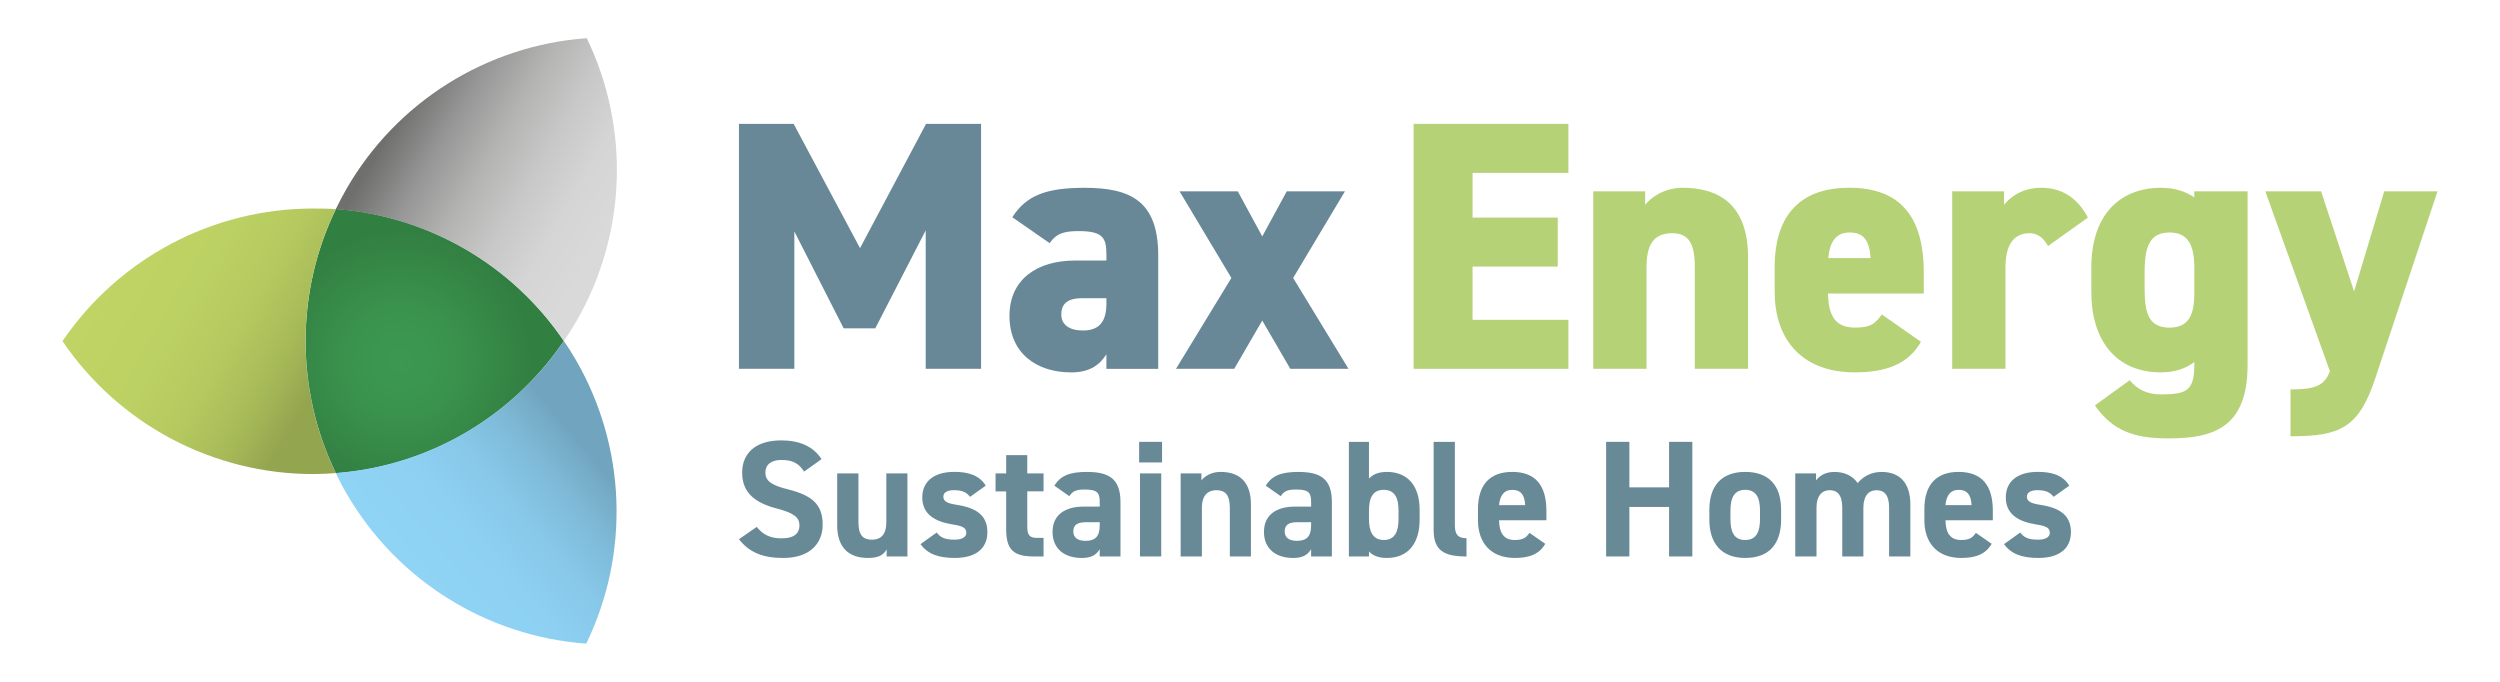 <svg xmlns="http://www.w3.org/2000/svg" xmlns:xlink="http://www.w3.org/1999/xlink" id="Layer_1" x="0px" y="0px" viewBox="0 0 1000 272.73" style="enable-background:new 0 0 1000 272.73;" xml:space="preserve"><style type="text/css">	.st0{fill:#BFD464;}	.st1{fill:#8FD3F5;}	.st2{fill:url(#Path_00000154385589727567636990000018445045541070530984_);}	.st3{fill:url(#Path_00000152969374615538915220000005465190065378819233_);}	.st4{fill:url(#Path_00000055695855650965852920000005326099719032884666_);}	.st5{fill:url(#Path_00000003804282229467409170000011856244499019539902_);}	.st6{fill:#688897;}	.st7{fill:#B5D276;}	.st8{fill:#688A97;}</style><g>	<path id="Path_00000061441343516697491900000005379260421041068676_" class="st0" d="M134.24,83.8L134.24,83.8  c-6.41,13.3-10.32,27.66-11.54,42.36C123.95,111.46,127.86,97.1,134.24,83.8L134.24,83.8z"></path>	<path id="Path_00000058582844005391196500000007480496381911794841_" class="st1" d="M134.31,83.67v0.13  c36.86,2.71,70.46,22.1,91.26,52.65l0,0C204.8,105.85,171.19,86.41,134.31,83.67z"></path>	<path id="Path_00000065775100472420642870000005038372595796757913_" class="st1" d="M225.59,136.56  c-20.88,30.46-54.5,49.73-91.33,52.36c-9.38-19.53-13.38-41.2-11.61-62.79c-1.89,21.7,2.14,43.51,11.65,63.1  C171.18,186.54,204.8,167.14,225.59,136.56L225.59,136.56z"></path>	<g>		<path id="Path_00000098933976386139359790000003480150780206386864_" class="st0" d="M134.24,83.8L134.24,83.8   c-6.41,13.3-10.32,27.66-11.54,42.36C123.95,111.46,127.86,97.1,134.24,83.8L134.24,83.8z"></path>		<path id="Path_00000156580625836231981870000011193702322449966504_" class="st1" d="M134.31,83.67v0.13   c36.86,2.71,70.46,22.1,91.26,52.65l0,0C204.8,105.85,171.19,86.41,134.31,83.67z"></path>		<path id="Path_00000097464630409643977830000000499462831265315978_" class="st1" d="M225.59,136.56   c-20.88,30.46-54.5,49.73-91.33,52.36c-9.38-19.53-13.38-41.2-11.61-62.79c-1.89,21.7,2.14,43.51,11.65,63.1   C171.18,186.54,204.8,167.14,225.59,136.56L225.59,136.56z"></path>					<radialGradient id="Path_00000106848225624539838830000013699329408596489117_" cx="110.825" cy="489.927" r="1.131" gradientTransform="matrix(-23.058 40.019 40.019 23.058 -16890.688 -15587.548)" gradientUnits="userSpaceOnUse">			<stop offset="0" style="stop-color:#3C9951"></stop>			<stop offset="0.4" style="stop-color:#3A934D"></stop>			<stop offset="0.94" style="stop-color:#338143"></stop>			<stop offset="1" style="stop-color:#327F42"></stop>		</radialGradient>					<path id="Path_00000181805634478402829890000015944724119874460547_" style="fill:url(#Path_00000106848225624539838830000013699329408596489117_);" d="   M134.31,189.24c36.86-2.84,70.44-22.29,91.24-52.85c-20.76-30.58-54.34-50.03-91.19-52.81c-16.15,33.37-16.15,72.3,0,105.67   H134.31z"></path>					<linearGradient id="Path_00000074403383403019801610000000531259790604958894_" gradientUnits="userSpaceOnUse" x1="105.145" y1="480.078" x2="106.557" y2="481.358" gradientTransform="matrix(50.214 0 0 -54.13 -5108.11 26222.506)">			<stop offset="0" style="stop-color:#8FD3F5"></stop>			<stop offset="0.28" style="stop-color:#8DD0F2"></stop>			<stop offset="0.48" style="stop-color:#88C8E9"></stop>			<stop offset="0.66" style="stop-color:#7FBBD9"></stop>			<stop offset="0.83" style="stop-color:#73A8C2"></stop>			<stop offset="0.85" style="stop-color:#71A4BE"></stop>		</linearGradient>					<path id="Path_00000047018972514961934960000006346881314080505225_" style="fill:url(#Path_00000074403383403019801610000000531259790604958894_);" d="   M225.39,136.63c-20.77,30.49-54.29,49.86-91.08,52.61c1.3,2.68,2.66,5.37,4.21,8.01c20.05,34.72,55.99,57.27,95.98,60.21   c17.55-36.21,15.98-78.77-4.21-113.58c-1.5-2.57-3.09-5.08-4.74-7.49l0,0C225.55,136.39,225.37,136.59,225.39,136.63z"></path>					<linearGradient id="Path_00000054250364498047994890000017090464115200170375_" gradientUnits="userSpaceOnUse" x1="106.593" y1="481.783" x2="105.016" y2="482.762" gradientTransform="matrix(50.292 0 0 -54.15 -5116.333 26178.106)">			<stop offset="0" style="stop-color:#D9D9D9"></stop>			<stop offset="0.19" style="stop-color:#D5D5D5"></stop>			<stop offset="0.38" style="stop-color:#C8C8C8"></stop>			<stop offset="0.58" style="stop-color:#B4B4B3"></stop>			<stop offset="0.79" style="stop-color:#969696"></stop>			<stop offset="0.99" style="stop-color:#717170"></stop>			<stop offset="1" style="stop-color:#6F6F6E"></stop>		</linearGradient>					<path id="Path_00000155133477330180001970000003080931883490516610_" style="fill:url(#Path_00000054250364498047994890000017090464115200170375_);" d="   M134.31,83.67c36.86,2.74,70.46,22.15,91.24,52.72c1.74-2.55,3.42-5.17,4.99-7.87c20.05-34.73,21.6-77.14,4.16-113.25   c-40.1,2.91-76.14,25.54-96.18,60.39c-1.54,2.66-2.93,5.39-4.25,8.1l0,0L134.31,83.67z"></path>					<linearGradient id="Path_00000135688759023311164850000008652535465508999831_" gradientUnits="userSpaceOnUse" x1="103.61" y1="481.418" x2="105.757" y2="480.217" gradientTransform="matrix(48.87 0 0 -47.48 -5016.203 22957.984)">			<stop offset="0" style="stop-color:#BFD464"></stop>			<stop offset="0.29" style="stop-color:#BCD163"></stop>			<stop offset="0.49" style="stop-color:#B4C85F"></stop>			<stop offset="0.66" style="stop-color:#A6B958"></stop>			<stop offset="0.8" style="stop-color:#94A54F"></stop>		</linearGradient>					<path id="Path_00000060744905410300821110000005672305279210895543_" style="fill:url(#Path_00000135688759023311164850000008652535465508999831_);" d="   M134.31,189.24c-16.12-33.34-16.12-72.23,0-105.58c-3-0.22-6.13-0.25-9.17-0.25C85.04,83.43,47.55,103.29,25,136.45   c22.59,33.33,60.27,53.26,100.54,53.17C128.43,189.62,131.38,189.44,134.31,189.24z"></path>	</g>	<polygon class="st6" points="344.01,99.25 370.42,49.55 392.43,49.55 392.43,147.52 370.28,147.52 370.28,92.15 350.11,131.34   337.47,131.34 317.74,92.58 317.74,147.52 295.58,147.52 295.58,49.55 317.46,49.55  "></polygon>	<path class="st6" d="M429.93,104.22h12.64v-2.13c0-6.96-1.28-9.65-11.22-9.65c-6.11,0-8.95,1.13-11.5,4.82L404.93,86.9  c5.54-8.81,13.78-11.78,28.83-11.78c18.46,0,29.53,5.25,29.53,27.12v45.3h-20.73v-5.82c-2.42,3.83-6.25,7.24-14.06,7.24  c-13.91,0-24.71-7.67-24.71-22.58C403.8,111.46,415.16,104.22,429.93,104.22 M442.56,119.27h-9.66c-5.39,0-8.38,1.85-8.38,6.54  c0,4.11,3.27,6.39,8.67,6.39c7.1,0,9.37-4.26,9.37-10.79V119.27z"></path>	<polygon class="st6" points="516.12,147.53 504.9,128.22 493.69,147.53 470.39,147.53 492.55,111.18 471.82,76.53 495.11,76.53   504.9,94.56 514.7,76.53 537.98,76.53 517.26,111.18 539.4,147.53  "></polygon>	<polygon class="st7" points="627.36,49.55 627.36,69.15 589.02,69.15 589.02,87.04 623.1,87.04 623.1,106.63 589.02,106.63   589.02,127.93 627.36,127.93 627.36,147.53 565.45,147.53 565.45,49.55  "></polygon>	<path class="st7" d="M637.31,76.53h20.74v5.4c2.27-2.84,7.52-6.82,15.05-6.82c13.91,0,26.12,6.24,26.12,27.83v44.59h-21.3v-40.47  c0-9.52-2.27-13.77-9.09-13.77c-7.38,0-10.22,4.54-10.22,13.63v40.61h-21.3V76.53z"></path>	<path class="st7" d="M768.38,136.73c-4.97,8.66-13.49,12.21-26.42,12.21c-22.43,0-32.09-14.49-32.09-32.09v-9.94  c0-22.01,11.37-31.81,29.82-31.81c20.58,0,29.82,11.78,29.82,33.94v8.38h-38.34c0.29,8.09,2.28,13.63,10.94,13.63  c6.68,0,8.1-1.99,10.65-5.25L768.38,136.73z M731.32,103.22h16.89C747.79,95.41,744.8,93,739.84,93  C734.3,93,731.88,96.83,731.32,103.22"></path>	<path class="st7" d="M819.22,98.4c-1.28-2.13-3.27-5.11-7.38-5.11c-6.11,0-9.66,4.26-9.66,13.77v40.47h-21.3V76.53h20.74v5.4  c2.13-2.7,6.81-6.82,14.91-6.82c8.09,0,14.49,3.98,18.6,11.93L819.22,98.4z"></path>	<path class="st7" d="M877.73,76.53h21.3v69.58c0,25.56-14.48,29.25-31.81,29.25c-13.63,0-22.3-3.13-29.26-13.2l13.92-10.08  c3.12,3.83,7.1,5.68,12.49,5.68c9.94,0,13.35-1.28,13.35-11.64v-1.28c-3.55,2.69-8.09,4.11-13.35,4.11  c-18.17,0-27.84-13.06-27.84-32.09v-9.93c0-20.88,11.37-31.81,27.84-31.81c5.4,0,9.8,1.42,13.35,3.84V76.53z M877.73,117.14v-9.94  c0-9.52-2.7-14.2-9.94-14.2c-7.66,0-9.94,5.25-9.94,15.77v6.24c0,9.38,1.13,16.05,9.94,16.05  C875.88,131.05,877.73,125.38,877.73,117.14"></path>	<path class="st7" d="M928.43,76.53l13.21,40.04l12.06-40.04H975l-24.85,74.69c-6.67,20.02-14.05,23.29-33.94,23.29v-18.74  c9.8,0,13.48-1.42,15.77-7.24l-25.85-71.99H928.43z"></path>	<g>		<path class="st8" d="M321.63,188.63c-1.99-3.12-4.38-4.65-9.03-4.65c-4.19,0-6.45,1.93-6.45,5.05c0,3.59,2.92,5.18,9.04,6.71   c9.57,2.4,13.88,5.98,13.88,14.09c0,7.51-5.05,13.36-15.81,13.36c-8.04,0-13.62-2.2-17.67-7.51l7.11-4.92   c2.46,3.06,5.25,4.58,9.97,4.58c5.32,0,7.11-2.33,7.11-5.11c0-3.19-1.93-4.98-9.37-6.91c-9.03-2.39-13.55-6.71-13.55-14.28   c0-7.24,4.79-12.89,15.68-12.89c7.31,0,12.82,2.46,16.08,7.51L321.63,188.63z"></path>		<path class="st8" d="M362.97,222.58h-8.31v-2.79c-1.39,2.26-3.19,3.39-7.57,3.39c-6.71,0-12.22-3.33-12.22-13.09v-20.73h8.5v19.47   c0,5.25,1.86,7.04,5.38,7.04c3.92,0,5.78-2.4,5.78-6.98v-19.54h8.44V222.58z"></path>		<path class="st8" d="M388.04,198.73c-1.46-1.73-2.92-2.66-6.51-2.66c-2.19,0-4.19,0.67-4.19,2.59c0,1.99,1.79,2.72,5.32,3.26   c8.17,1.26,12.29,4.38,12.29,10.96c0,6.38-4.45,10.3-13.02,10.3c-6.78,0-10.9-1.67-13.75-5.52l6.51-4.65   c1.33,1.8,2.99,2.86,7.11,2.86c2.92,0,4.72-1,4.72-2.73c0-2.06-1.46-2.72-5.65-3.39c-6.91-1.13-11.96-4.05-11.96-10.77   c0-6.31,4.52-10.23,12.82-10.23c5.45,0,9.97,1.26,12.56,5.51L388.04,198.73z"></path>		<path class="st8" d="M398.22,189.36h4.25v-7.31h8.44v7.31h6.51v7.18h-6.51v13.89c0,3.32,0.67,4.72,3.79,4.72h2.72v7.44h-3.59   c-8.04,0-11.36-2.26-11.36-10.83v-15.21h-4.25V189.36z"></path>		<path class="st8" d="M433.31,202.65h6.58v-1.93c0-3.72-1.13-4.91-5.91-4.91c-3.25,0-4.85,0.47-6.25,2.66l-5.98-4.19   c2.46-4.05,6.18-5.51,13.02-5.51c8.57,0,13.42,2.53,13.42,12.03v21.79h-8.31v-2.92c-1.33,2.26-3.32,3.52-7.17,3.52   c-6.91,0-11.69-3.66-11.69-10.44C421.02,205.71,426.34,202.65,433.31,202.65z M439.89,208.89h-5.58c-3.45,0-4.98,1.13-4.98,3.72   c0,2.53,1.93,3.72,4.85,3.72c3.85,0,5.71-1.66,5.71-6.18V208.89z"></path>		<path class="st8" d="M455.65,176.74h9.17v8.24h-9.17V176.74z M455.99,189.36h8.5v33.22h-8.5V189.36z"></path>		<path class="st8" d="M472.27,189.36h8.3v2.79c1.26-1.66,3.92-3.39,7.64-3.39c6.71,0,12.16,3.19,12.16,13.02v20.8h-8.44v-19.46   c0-5.18-1.86-7.04-5.32-7.04c-3.92,0-5.85,2.59-5.85,6.97v19.54h-8.5V189.36z"></path>		<path class="st8" d="M517.87,202.65h6.58v-1.93c0-3.72-1.13-4.91-5.91-4.91c-3.25,0-4.85,0.47-6.25,2.66l-5.98-4.19   c2.46-4.05,6.18-5.51,13.02-5.51c8.57,0,13.42,2.53,13.42,12.03v21.79h-8.31v-2.92c-1.33,2.26-3.32,3.52-7.17,3.52   c-6.91,0-11.69-3.66-11.69-10.44C505.58,205.71,510.89,202.65,517.87,202.65z M524.44,208.89h-5.58c-3.45,0-4.98,1.13-4.98,3.72   c0,2.53,1.93,3.72,4.85,3.72c3.85,0,5.71-1.66,5.71-6.18V208.89z"></path>		<path class="st8" d="M547.59,191.42c1.79-1.93,4.32-2.66,7.17-2.66c7.97,0,13.09,5.18,13.09,15.15v3.99   c0,9.1-4.32,15.28-13.09,15.28c-3.25,0-5.58-0.87-7.17-2.59v1.99h-8.04v-45.84h8.04V191.42z M559.41,207.63v-3.46   c0-5.31-1.73-8.24-5.91-8.24c-4.19,0-5.91,2.93-5.91,8.24v3.46c0,4.78,1.46,8.37,5.91,8.37   C558.08,216,559.41,212.41,559.41,207.63z"></path>		<path class="st8" d="M573.45,176.74h8.5v33.29c0,3.59,1.06,5.25,4.65,5.25v7.31c-8.97,0-13.15-2.33-13.15-10.63V176.74z"></path>		<path class="st8" d="M618.1,217.53c-2.33,4.05-6.18,5.65-12.16,5.65c-9.97,0-14.75-6.45-14.75-15.02v-4.52   c0-10.04,5.05-14.88,13.68-14.88c9.37,0,13.69,5.45,13.69,15.55v3.79h-18.93c0.07,4.58,1.53,7.9,6.25,7.9   c3.52,0,4.65-1.06,5.91-2.86L618.1,217.53z M599.63,202.05h10.43c-0.2-4.32-1.93-6.11-5.12-6.11   C601.56,195.94,599.97,198.26,599.63,202.05z"></path>		<path class="st8" d="M651.75,194.94h15.88v-18.2h9.3v45.84h-9.3v-19.8h-15.88v19.8h-9.3v-45.84h9.3V194.94z"></path>		<path class="st8" d="M712.44,207.9c0,9.1-4.32,15.28-14.35,15.28c-9.64,0-14.35-5.98-14.35-15.28v-3.99   c0-9.97,5.25-15.15,14.35-15.15c9.23,0,14.35,5.18,14.35,15.15V207.9z M704,207.63v-3.46c0-5.31-1.73-8.24-5.91-8.24   s-5.91,2.93-5.91,8.24v3.46c0,4.78,1.2,8.37,5.91,8.37C702.74,216,704,212.41,704,207.63z"></path>		<path class="st8" d="M745.34,222.58h-8.44v-19.46c0-5.32-2.06-7.04-5.05-7.04c-3.06,0-5.25,2.26-5.25,6.97v19.54h-8.5v-33.22h8.31   v2.79c1.26-1.73,3.65-3.39,7.37-3.39c3.99,0,7.24,1.53,9.3,4.45c2.13-2.59,5.38-4.45,9.57-4.45c7.24,0,11.49,4.38,11.49,13.02   v20.8h-8.5v-19.46c0-4.98-1.73-7.04-5.11-7.04c-3.06,0-5.18,2.26-5.18,6.97V222.58z"></path>		<path class="st8" d="M796.66,217.53c-2.33,4.05-6.18,5.65-12.16,5.65c-9.96,0-14.75-6.45-14.75-15.02v-4.52   c0-10.04,5.05-14.88,13.69-14.88c9.37,0,13.69,5.45,13.69,15.55v3.79h-18.93c0.06,4.58,1.53,7.9,6.24,7.9   c3.52,0,4.65-1.06,5.91-2.86L796.66,217.53z M778.19,202.05h10.43c-0.2-4.32-1.93-6.11-5.11-6.11   C780.11,195.94,778.52,198.26,778.19,202.05z"></path>		<path class="st8" d="M821.46,198.73c-1.46-1.73-2.92-2.66-6.51-2.66c-2.19,0-4.19,0.67-4.19,2.59c0,1.99,1.8,2.72,5.32,3.26   c8.17,1.26,12.29,4.38,12.29,10.96c0,6.38-4.45,10.3-13.02,10.3c-6.78,0-10.9-1.67-13.76-5.52l6.51-4.65   c1.33,1.8,2.99,2.86,7.11,2.86c2.92,0,4.72-1,4.72-2.73c0-2.06-1.46-2.72-5.65-3.39c-6.91-1.13-11.96-4.05-11.96-10.77   c0-6.31,4.52-10.23,12.83-10.23c5.45,0,9.97,1.26,12.56,5.51L821.46,198.73z"></path>	</g></g></svg>